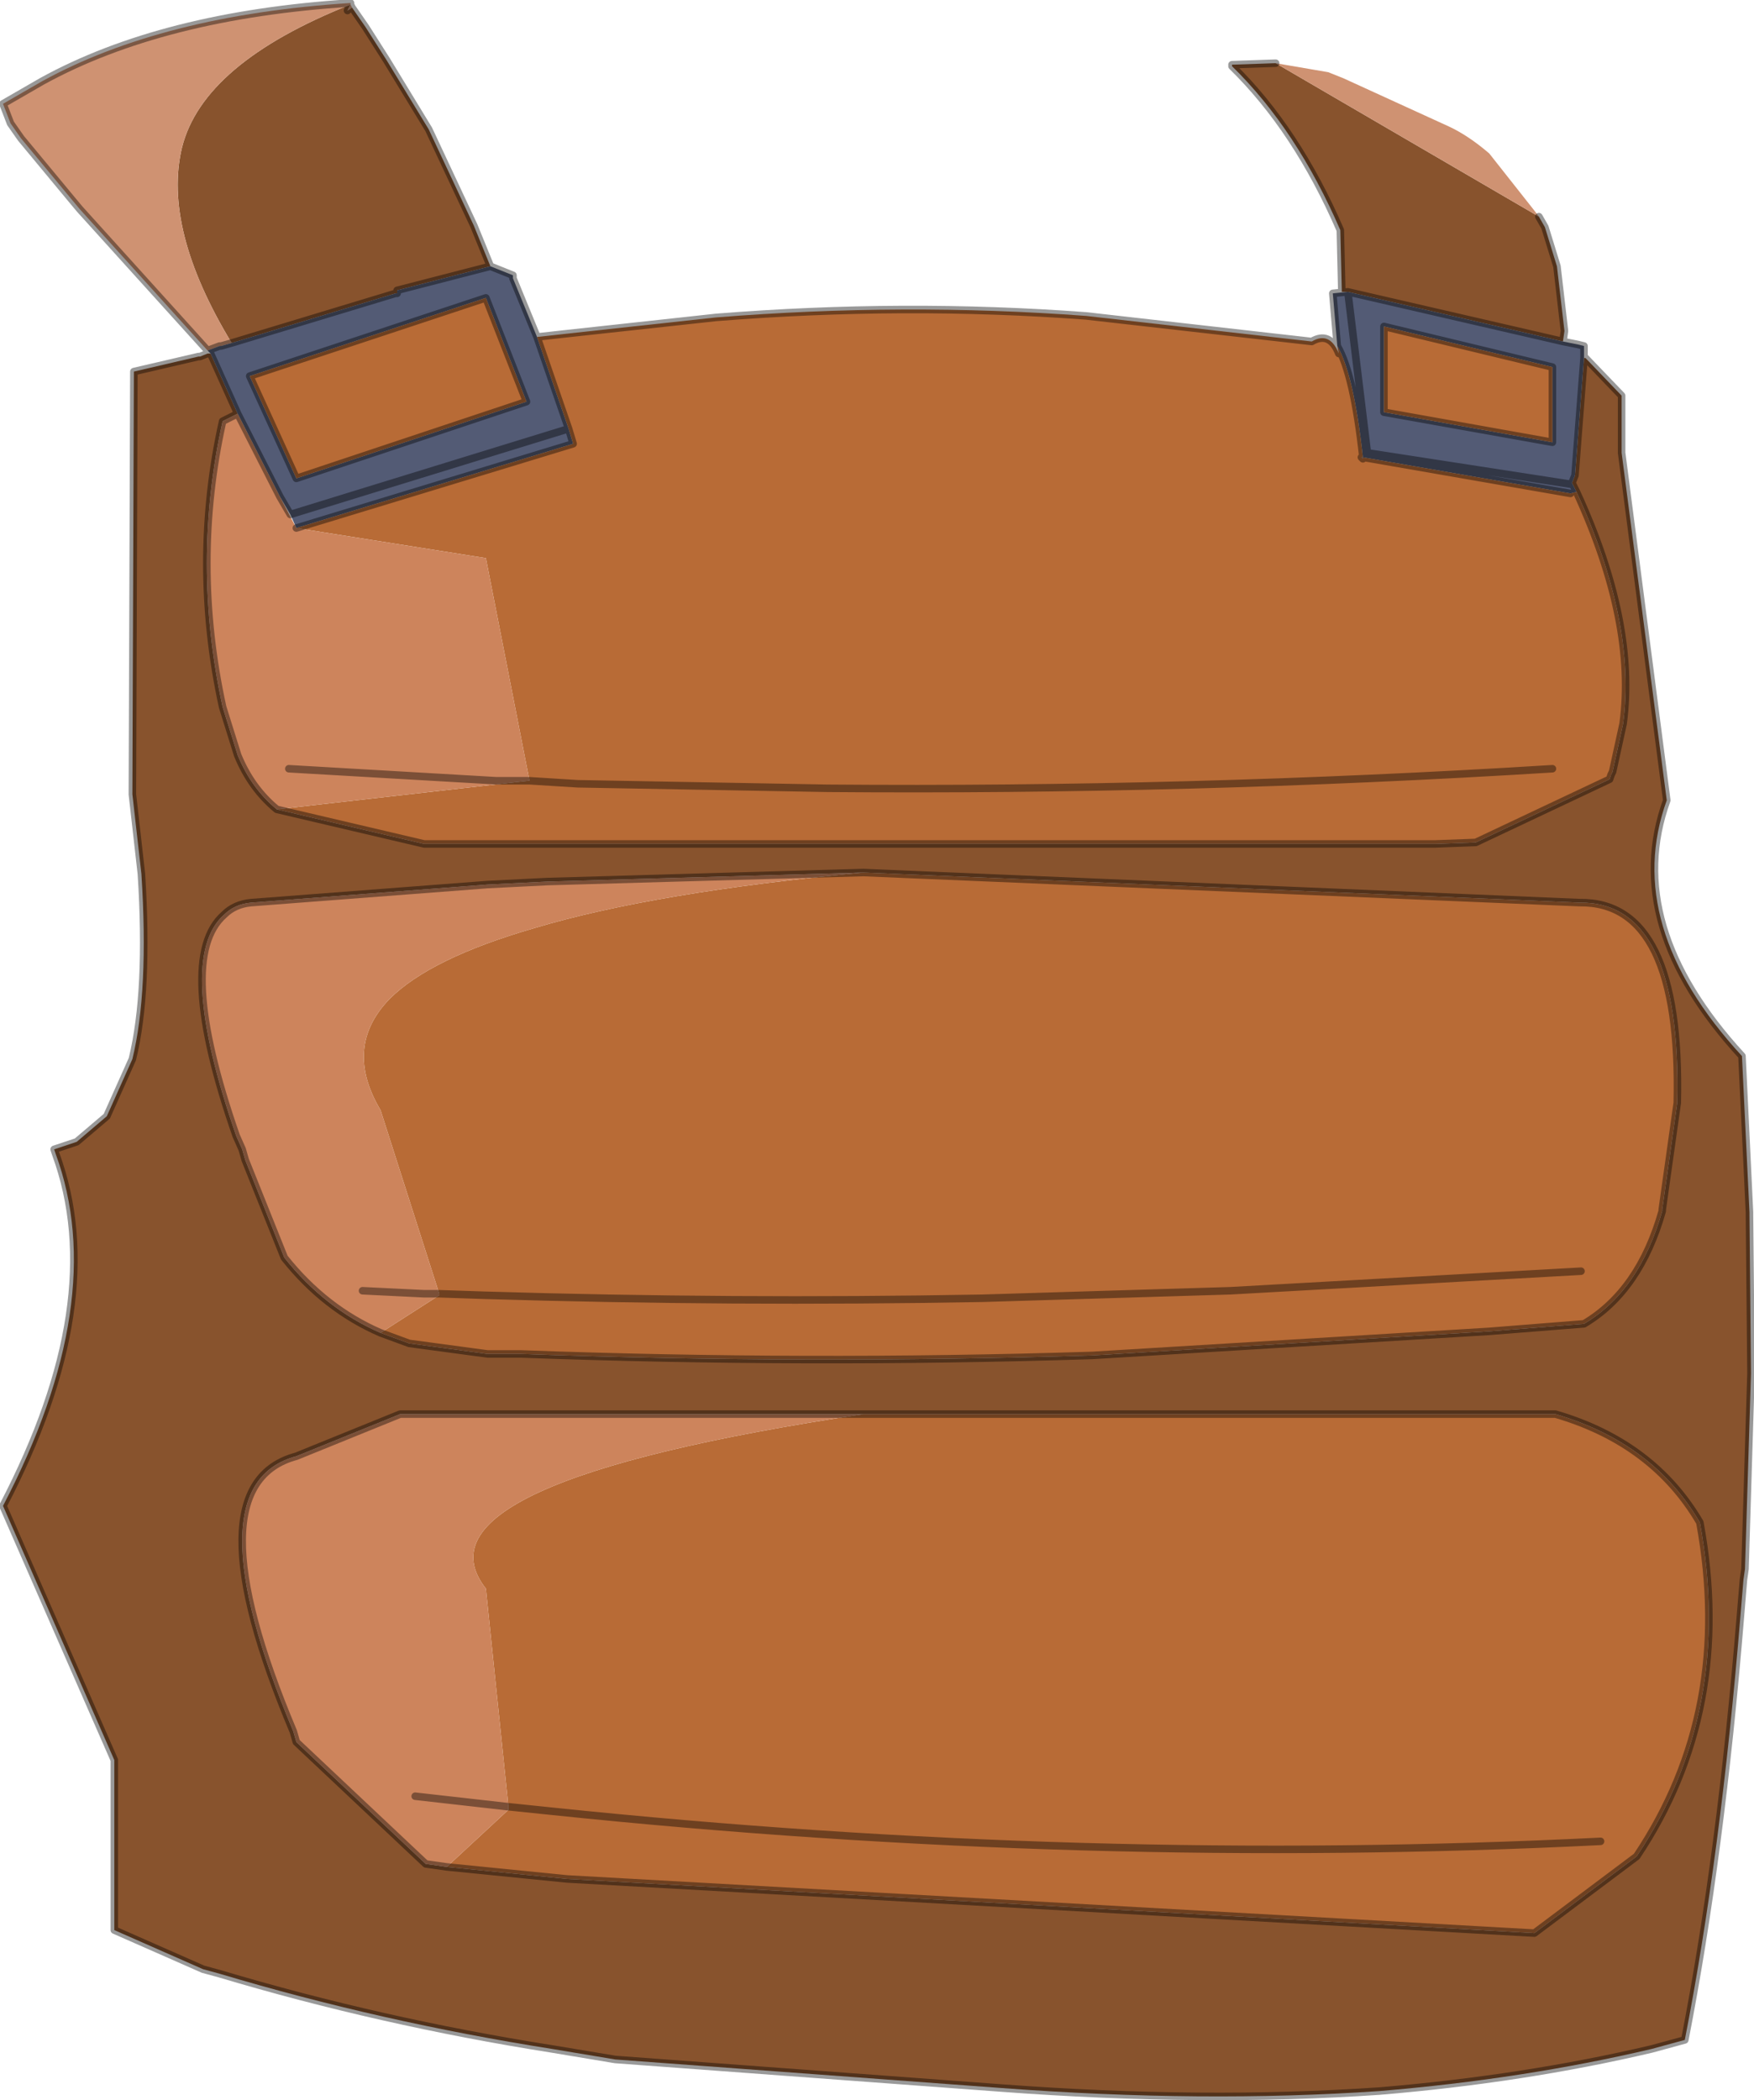 <?xml version="1.0"?>
<svg xmlns="http://www.w3.org/2000/svg" xmlns:xlink="http://www.w3.org/1999/xlink" width="58.3px" height="69.8px"><g transform="matrix(1, 0, 0, 1, -302.25, -123.05)"><use xlink:href="#object-0" width="58.3" height="69.8" transform="matrix(1, 0, 0, 1, 302.25, 123.05)"/></g><defs><g transform="matrix(1, 0, 0, 1, -302.25, -123.05)" id="object-0"><path fill-rule="evenodd" fill="#88532d" stroke="none" d="M343.2 125.25L343.2 125.2L344.65 125.15L353.4 130.25L353.6 130.6L354 131.9L354.25 134.05L354.2 134.4L347.05 132.75L346.85 132.75L346.8 130.7Q345.35 127.35 343.2 125.25M354.9 134.95L354.95 134.95L356.15 136.2L356.15 138.1L357.65 149.65Q356.15 153.8 360.15 158.15L360.4 163.35L360.4 163.45L360.45 168.7L360.25 175.2L360.2 175.55L360.1 176.75Q359.45 184.7 358.25 190.85L357.15 191.15Q352.9 192.15 348.1 192.55Q342.25 192.95 335.55 192.45L322.7 191.5L320.6 191.15Q314.9 190.25 309.55 188.65L309 188.5L306.05 187.2L306.05 181.55L302.35 173.1Q305.9 166.3 304.1 161.4L304.05 161.25L304.8 161L305.8 160.15L306.65 158.25Q307.2 156 306.95 152.1L306.65 149.45L306.7 135.4L308.85 134.9L308.9 134.9L309.15 134.8L309.25 134.8L310.15 136.8L309.65 137.05Q308.6 141.75 309.65 146.55L310.15 148.15Q310.6 149.25 311.45 149.95L316.35 151.1L349.95 151.1L351.3 151.05L355.75 148.95L355.8 148.8L355.85 148.7L356.2 147.1Q356.65 143.75 354.65 139.4L354.5 139.1L354.6 138.85L354.9 134.95M313.95 123.3L314.4 123.95L315.1 125.05L316.5 127.35L318 130.55L318.55 131.9L315.45 132.7L315.45 132.8L315.4 132.8L309.95 134.45Q307.65 130.65 308.3 127.95Q309 125.15 313.9 123.2L313.8 123.4L313.95 123.3M314.9 167.35L315.85 167.7L318.45 168.05L319.55 168.05Q329.05 168.4 338.55 168.1L351.75 167.3L354.9 167.05Q356.75 165.95 357.5 163.3L357.5 163.25L358 159.7Q358.15 153 354.75 153.05L330.95 152.05L320.45 152.35L318.45 152.45L310.6 153.05Q310.05 153.1 309.7 153.45Q308.05 154.9 310.1 160.8L310.3 161.25L310.4 161.6L311.7 164.85Q313.05 166.55 314.9 167.35M317.1 185.1L321.1 185.5L353.25 187.3L356.65 184.75Q359.9 179.9 358.75 173.65Q357.2 171 353.95 170.05L330.95 170.05L315.55 170.05L312.1 171.45Q308.55 172.4 312 180.6L312.1 180.95L316.4 185L317.1 185.1"/><path fill-rule="evenodd" fill="#cf9272" stroke="none" d="M344.65 125.15L346.4 125.45L346.9 125.65L350.4 127.25Q351.05 127.55 351.75 128.15L353.25 130.05L353.4 130.25L344.65 125.15M309.15 134.7L304.9 130L304.65 129.7L302.95 127.65L302.6 127.15L302.35 126.5L303.65 125.75Q307.65 123.55 313.9 123.15L313.9 123.2L313.95 123.3L313.8 123.4L313.9 123.2Q309 125.15 308.3 127.95Q307.65 130.65 309.95 134.45L309.6 134.55L309.55 134.55L309.15 134.7"/><path fill-rule="evenodd" fill="#535b75" stroke="none" d="M354.2 134.4L354.7 134.5L354.9 134.55L354.9 134.75L354.9 134.9L354.9 134.95L354.6 138.85L354.5 139.1L354.5 139.15L347.7 138.1L347.05 132.75L346.55 132.8L346.7 134.55Q347.25 135.5 347.55 138.25L347.5 138.25L347.55 138.3L347.55 138.25L347.7 138.1L347.05 132.75L354.2 134.4M309.25 134.8L309.15 134.7L309.55 134.55L309.6 134.55L309.95 134.45L315.4 132.8L315.45 132.8L315.45 132.7L318.55 131.9L319.3 132.2L319.3 132.3L320.1 134.25L320.65 135.85L321.15 137.3L321.3 137.8L312.1 140.6L311.9 140.15L311.55 139.55L310.15 136.8L309.25 134.8M347.7 138.1L354.5 139.15L354.5 139.1L354.65 139.4L354.45 139.45L347.55 138.25L347.7 138.1M353.85 135.25L348.25 133.9L348.25 136.75L353.85 137.75L353.85 135.25M311.9 140.15L321.15 137.3L311.9 140.15M318.4 132.95L310.55 135.55L312.1 138.95L319.75 136.4L318.4 132.95"/><path fill-rule="evenodd" fill="#b86b36" stroke="none" d="M320.1 134.25L321 134.15L326.05 133.6Q332.3 133.1 338.35 133.55L345.85 134.4Q346.45 134.05 346.75 134.8L346.7 134.55Q347.25 135.5 347.55 138.25L347.5 138.25L347.55 138.3L347.55 138.25L354.45 139.45L354.65 139.4Q356.65 143.75 356.2 147.1L355.85 148.7L355.8 148.8L355.75 148.95L351.3 151.05L349.95 151.1L316.35 151.1L311.45 149.95L319.8 149L319.85 149L321.45 149.1L329.75 149.25Q341.75 149.35 353.85 148.6Q341.75 149.35 329.75 149.25L321.45 149.1L319.85 149L318.4 141.6L312.1 140.6L321.3 137.8L321.15 137.3L320.65 135.85L320.1 134.25M353.85 135.25L353.85 137.75L348.25 136.75L348.25 133.9L353.85 135.25M330.95 152.05L354.75 153.05Q358.15 153 358 159.7L357.5 163.25L357.5 163.3Q356.75 165.95 354.9 167.05L351.75 167.3L338.55 168.1Q329.05 168.4 319.55 168.05L318.45 168.05L315.85 167.7L314.9 167.35L316.85 166.1L316.85 166.05L314.9 159.95Q313.65 157.85 315.2 156.25Q316.55 154.9 320 153.9Q324 152.7 330.95 152.05M354.8 165.3L343.15 165.95L334.9 166.2Q326.6 166.35 318.35 166.1L316.85 166.05L318.35 166.1Q326.6 166.35 334.9 166.2L343.15 165.95L354.8 165.3M330.95 170.05L353.95 170.05Q357.2 171 358.75 173.65Q359.9 179.9 356.65 184.75L353.25 187.3L321.1 185.5L317.1 185.1L319.15 183.2L319.15 183.1L318.4 175.85Q315.65 172.35 330.95 170.05M355.45 184.25Q338.35 185.1 320.6 183.25L319.15 183.1L320.6 183.25Q338.35 185.1 355.45 184.25M318.4 132.95L319.75 136.4L312.1 138.95L310.55 135.55L318.4 132.95"/><path fill-rule="evenodd" fill="#cd845c" stroke="none" d="M314.9 167.35Q313.05 166.55 311.7 164.85L310.4 161.6L310.3 161.25L310.1 160.8Q308.05 154.9 309.7 153.45Q310.05 153.1 310.6 153.05L318.45 152.45L320.45 152.35L330.95 152.05Q324 152.7 320 153.9Q316.55 154.9 315.2 156.25Q313.65 157.85 314.9 159.95L316.85 166.05L316.35 166.05L314.3 165.95L316.35 166.05L316.85 166.05L316.85 166.1L314.9 167.35M317.1 185.1L316.4 185L312.1 180.95L312 180.6Q308.55 172.4 312.1 171.45L315.55 170.05L330.95 170.05Q315.65 172.35 318.4 175.85L319.15 183.1L319.15 183.2L317.1 185.1M311.55 139.55L312.1 140.6L318.4 141.6L319.85 149L319.8 149L311.45 149.95Q310.6 149.25 310.15 148.15L309.65 146.55Q308.6 141.75 309.65 137.05L310.15 136.8L311.55 139.55M319.8 149L318.75 149L311.85 148.6L318.75 149L319.8 149M316.05 182.75L319.15 183.1L316.05 182.75"/><path fill="none" stroke="#000000" stroke-opacity="0.4" stroke-width="0.25" stroke-linecap="round" stroke-linejoin="round" d="M343.2 125.2L344.65 125.15M353.4 130.25L353.6 130.6L354 131.9L354.25 134.05L354.2 134.4L354.7 134.5L354.9 134.55L354.9 134.75L354.9 134.9L354.9 134.95L354.6 138.85L354.5 139.1L354.5 139.15L347.7 138.1L347.05 132.75L346.55 132.8L346.7 134.55L346.75 134.8Q346.45 134.05 345.85 134.4L338.35 133.55Q332.3 133.1 326.05 133.6L321 134.15L320.1 134.25L319.3 132.3L319.3 132.2L318.55 131.9L318 130.55L316.5 127.35L315.1 125.05L314.4 123.95L313.95 123.3L313.9 123.2L313.9 123.15Q307.65 123.55 303.65 125.75L302.35 126.5L302.6 127.15L302.95 127.65L304.65 129.7L304.9 130L309.15 134.7L309.25 134.8L309.15 134.8L308.9 134.9L308.85 134.9L306.7 135.4L306.65 149.45L306.95 152.1Q307.2 156 306.65 158.25L305.8 160.15L304.8 161L304.05 161.25L304.1 161.4Q305.9 166.3 302.35 173.1L306.05 181.55L306.05 187.2L309 188.5L309.55 188.65Q314.9 190.25 320.6 191.15L322.7 191.5L335.55 192.45Q342.25 192.95 348.1 192.55Q352.9 192.15 357.15 191.15L358.25 190.85Q359.45 184.7 360.1 176.75L360.2 175.55L360.25 175.2L360.45 168.7L360.4 163.45L360.4 163.35L360.15 158.15Q356.15 153.8 357.65 149.65L356.15 138.1L356.15 136.2L354.95 134.95M346.85 132.75L346.8 130.7Q345.35 127.35 343.2 125.25M354.2 134.4L347.05 132.75M353.85 135.25L353.85 137.75L348.25 136.75L348.25 133.9L353.85 135.25M347.55 138.3L347.5 138.25L347.55 138.25Q347.25 135.5 346.7 134.55M347.55 138.25L347.7 138.1M354.45 139.45L347.55 138.25L347.55 138.3M311.45 149.95L316.35 151.1L349.95 151.1L351.3 151.05L355.75 148.95L355.8 148.8L355.85 148.7L356.2 147.1Q356.65 143.75 354.65 139.4L354.5 139.1M330.95 152.05L354.75 153.05Q358.15 153 358 159.7L357.5 163.25L357.5 163.3Q356.75 165.95 354.9 167.05L351.75 167.3L338.55 168.1Q329.05 168.4 319.55 168.05L318.45 168.05L315.85 167.7L314.9 167.35Q313.05 166.55 311.7 164.85L310.4 161.6L310.3 161.25L310.1 160.8Q308.05 154.9 309.7 153.45Q310.05 153.1 310.6 153.05L318.45 152.45L320.45 152.35L330.95 152.05M316.85 166.05L318.35 166.1Q326.6 166.35 334.9 166.2L343.15 165.95L354.8 165.3M330.95 170.05L353.95 170.05Q357.2 171 358.75 173.65Q359.9 179.9 356.65 184.75L353.25 187.3L321.1 185.5L317.1 185.1L316.4 185L312.1 180.95L312 180.6Q308.55 172.4 312.1 171.45L315.55 170.05L330.95 170.05M319.15 183.1L320.6 183.25Q338.35 185.1 355.45 184.25M319.85 149L321.45 149.1L329.75 149.25Q341.75 149.35 353.85 148.6M313.9 123.2L313.8 123.4M315.45 132.8L315.4 132.8L309.95 134.45L309.6 134.55L309.55 134.55L309.15 134.7M315.45 132.7L318.55 131.9M321.15 137.3L320.65 135.85L320.1 134.25M311.9 140.15L311.55 139.55L310.15 136.8L309.65 137.05Q308.6 141.75 309.65 146.55L310.15 148.15Q310.6 149.25 311.45 149.95M312.1 140.6L321.3 137.8L321.15 137.3L311.9 140.15M310.15 136.8L309.25 134.8M318.4 132.95L319.75 136.4L312.1 138.95L310.55 135.55L318.4 132.95M319.85 149L319.8 149L318.75 149L311.85 148.6M316.85 166.05L316.35 166.05L314.3 165.95M319.15 183.1L316.05 182.75"/></g></defs></svg>
